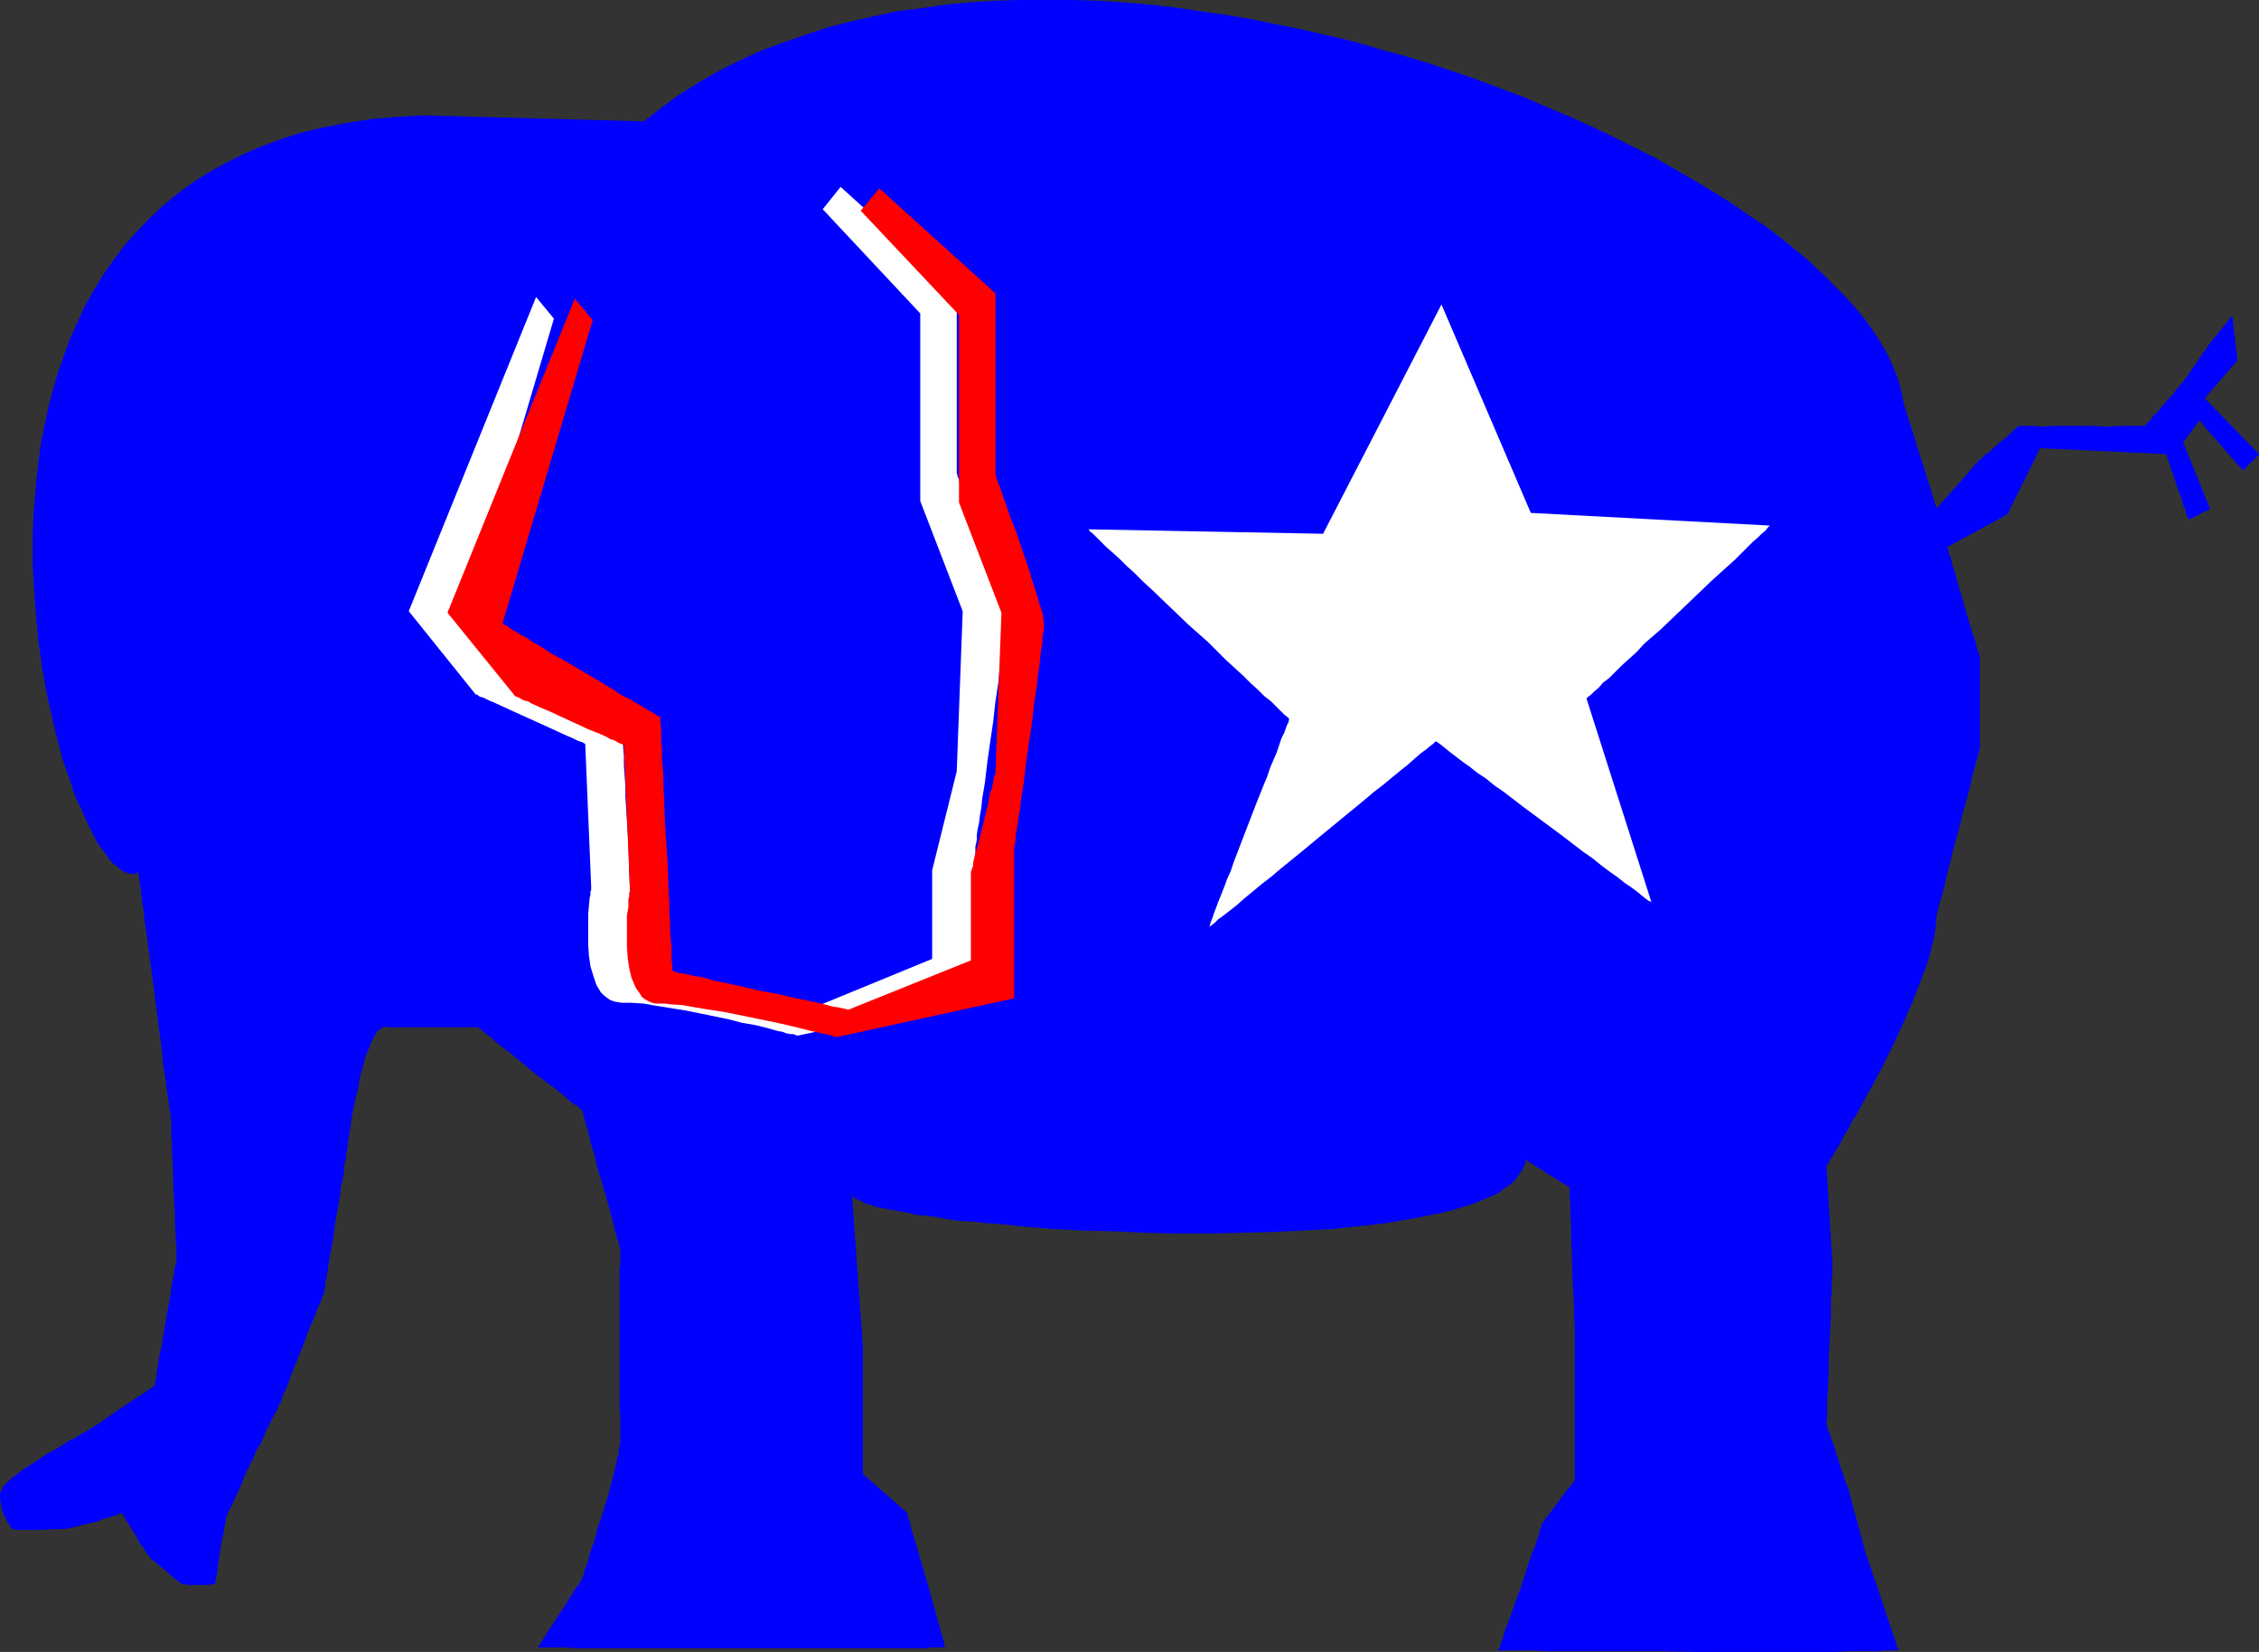 <?xml version="1.0" encoding="UTF-8" standalone="no"?>
<svg
   version="1.0"
   width="129.724mm"
   height="94.851mm"
   id="svg4"
   sodipodi:docname="Republican 09.wmf"
   xmlns:inkscape="http://www.inkscape.org/namespaces/inkscape"
   xmlns:sodipodi="http://sodipodi.sourceforge.net/DTD/sodipodi-0.dtd"
   xmlns="http://www.w3.org/2000/svg"
   xmlns:svg="http://www.w3.org/2000/svg">
  <rect width="100%" height="100%" fill="#333333" stroke="none"/>
  <sodipodi:namedview
     id="namedview4"
     pagecolor="#ffffff"
     bordercolor="#000000"
     borderopacity="0.25"
     inkscape:showpageshadow="2"
     inkscape:pageopacity="0.0"
     inkscape:pagecheckerboard="0"
     inkscape:deskcolor="#d1d1d1"
     inkscape:document-units="mm" />
  <defs
     id="defs1">
    <pattern
       id="WMFhbasepattern"
       patternUnits="userSpaceOnUse"
       width="6"
       height="6"
       x="0"
       y="0" />
  </defs>
  <path
     style="fill:#0000ff;fill-opacity:1;fill-rule:evenodd;stroke:none"
     d="m 139.784,26.334 -47.995,-1.292 -5.656,0.323 -5.656,0.485 -5.171,0.808 -5.01,0.969 -4.848,1.131 -4.525,1.454 -4.363,1.616 -4.04,1.777 -3.878,1.939 -3.717,2.1 -3.555,2.262 -3.232,2.423 -3.07,2.585 -2.909,2.746 -2.747,2.908 -2.586,2.908 -2.262,3.07 -2.262,3.231 -1.939,3.231 -1.939,3.393 -1.616,3.554 -1.616,3.554 -1.293,3.554 -1.293,3.716 -1.131,3.877 -0.97,3.716 -0.808,3.877 -0.808,3.877 -0.485,3.716 -0.485,4.039 -0.323,3.877 -0.323,3.877 -0.162,3.877 v 3.877 3.877 l 0.485,7.593 0.323,3.716 0.323,3.716 0.485,3.554 0.485,3.554 0.646,3.554 0.646,3.231 0.808,3.393 0.646,3.07 0.808,3.07 0.808,3.07 0.97,2.746 0.97,2.746 0.808,2.585 1.131,2.262 0.97,2.262 0.97,2.1 0.97,1.939 0.97,1.777 1.131,1.454 0.97,1.454 0.97,1.131 0.97,0.808 0.97,0.808 0.97,0.485 0.97,0.323 h 0.808 l 0.808,-0.323 0.162,0.162 v 0.485 l 0.162,0.646 0.162,0.969 0.162,1.292 0.162,1.454 0.162,1.616 0.323,1.777 0.162,2.1 0.323,1.939 0.323,2.262 0.323,2.423 0.646,4.847 0.646,5.008 0.646,5.008 0.646,4.847 0.323,2.423 0.162,2.262 0.323,2.1 0.323,1.939 0.162,1.777 0.323,1.616 0.162,1.454 0.162,1.292 0.162,0.969 v 0.646 l 0.162,0.485 v 0.162 0.808 0.485 1.454 0.969 l 0.162,0.969 v 2.262 l 0.162,2.585 0.162,5.493 0.323,5.493 v 2.423 l 0.162,2.262 v 0.969 l 0.162,0.969 v 0.808 0.646 0.485 0.485 0.323 0 0.323 0.323 l -0.162,0.485 -0.162,0.646 -0.162,0.808 v 0.808 l -0.323,0.969 -0.323,2.1 -0.323,2.262 -0.97,5.17 -0.808,5.008 -0.485,2.262 -0.323,2.1 -0.162,0.969 -0.162,0.808 v 0.646 l -0.162,0.646 -0.162,0.485 v 0.323 0.323 0 l -0.162,0.162 v 0 l -0.485,0.323 -0.808,0.485 -0.808,0.646 -1.131,0.646 -1.131,0.808 -2.747,1.777 -2.586,1.777 -1.131,0.808 -1.131,0.808 -0.808,0.485 -0.808,0.485 -0.485,0.323 v 0.162 0 h -0.162 v 0 l -0.323,0.162 -0.323,0.162 -0.97,0.485 -1.131,0.808 -0.646,0.323 -0.808,0.323 -1.454,0.969 -1.616,0.969 -1.778,0.969 -3.394,2.262 -1.616,0.969 -1.454,1.131 -1.293,0.969 -0.97,0.969 -0.808,0.808 -0.162,0.485 -0.162,0.323 L 0,324.081 v 0.808 l 0.162,1.454 0.323,1.454 0.485,1.292 0.646,1.131 0.485,0.808 0.323,0.485 0.162,0.162 v 0.162 h 0.162 0.162 l 0.646,0.162 h 5.01 l 3.555,-0.162 h 0.97 0.97 l 2.262,-0.485 2.424,-0.646 2.262,-0.485 2.101,-0.808 0.808,-0.162 0.808,-0.323 0.808,-0.162 0.485,-0.323 h 0.323 l 0.162,-0.162 v 0.162 l 0.162,0.323 0.323,0.485 0.323,0.646 0.485,0.646 0.485,0.808 1.131,1.777 0.97,1.777 0.646,0.808 0.323,0.646 0.485,0.646 0.323,0.485 0.162,0.162 v 0.162 h 0.162 l 0.162,0.323 0.323,0.323 0.485,0.323 1.131,0.969 1.454,1.131 1.131,1.131 1.293,0.969 0.485,0.323 0.323,0.323 0.323,0.162 v 0 0 h 0.646 l 0.323,0.162 h 4.848 l 0.485,-0.162 h 0.646 0.162 v -0.162 -0.485 l 0.162,-0.646 0.162,-0.808 0.162,-1.131 0.162,-1.131 0.808,-5.331 0.323,-1.131 0.162,-1.131 0.162,-0.969 0.162,-0.646 v -0.485 -0.323 h 0.162 l 0.162,-0.485 0.162,-0.646 0.485,-0.808 0.485,-0.969 0.485,-1.131 1.131,-2.423 0.97,-2.423 0.485,-1.131 0.485,-0.969 0.485,-0.969 0.323,-0.646 0.162,-0.323 v -0.162 l 0.162,-0.162 0.162,-0.485 0.162,-0.485 0.323,-0.646 0.646,-0.969 0.485,-0.969 0.97,-2.262 1.131,-2.262 0.485,-0.969 0.485,-0.808 0.323,-0.808 0.323,-0.646 0.162,-0.323 0.162,-0.162 v 0 -0.323 l 0.162,-0.323 0.162,-0.323 0.162,-0.646 0.323,-0.646 0.323,-0.646 0.323,-0.808 0.646,-1.777 0.808,-2.1 1.778,-4.362 1.616,-4.362 0.97,-2.1 0.646,-1.777 0.323,-0.808 0.323,-0.646 0.323,-0.808 0.162,-0.485 0.162,-0.485 0.162,-0.323 v -0.162 h 0.162 v -0.162 -0.162 -0.485 l 0.162,-0.485 v -0.808 l 0.162,-0.646 0.162,-0.969 0.162,-0.969 0.323,-2.262 0.485,-2.585 0.485,-2.585 0.323,-2.908 0.97,-5.331 0.323,-2.585 0.485,-2.262 0.162,-0.969 v -0.969 l 0.162,-0.808 0.162,-0.646 0.162,-0.646 v -0.323 -0.323 0 -0.323 l 0.162,-0.323 v -0.485 l 0.162,-0.646 v -0.808 l 0.162,-0.808 0.162,-0.969 0.323,-2.1 0.323,-2.262 0.485,-2.423 0.646,-2.585 0.485,-2.746 0.646,-2.423 0.646,-2.423 0.808,-1.939 0.323,-0.969 0.485,-0.808 0.323,-0.808 0.485,-0.646 0.323,-0.485 0.485,-0.323 0.485,-0.323 0.485,-0.162 0.97,0.162 h 2.586 1.616 12.443 0.97 1.293 l 0.323,-0.162 v 0.162 l 0.162,0.162 0.323,0.162 0.485,0.485 0.485,0.323 0.485,0.485 0.808,0.485 0.646,0.646 1.778,1.454 1.939,1.454 4.04,3.393 4.202,3.231 1.939,1.454 1.778,1.454 0.646,0.646 0.646,0.485 0.646,0.485 0.646,0.323 0.323,0.323 0.323,0.323 h 0.162 l 0.162,0.162 v 0 0.323 l 0.162,0.323 0.162,0.646 0.162,0.646 0.485,1.777 0.323,0.969 0.485,2.262 0.808,2.585 0.646,2.746 0.808,2.746 0.808,2.746 0.808,2.746 0.646,2.423 0.646,2.423 0.162,0.969 0.323,0.808 0.162,0.808 0.323,0.646 v 0.646 l 0.162,0.323 0.162,0.323 v 0 3.554 l -0.162,1.131 v 30.211 l 0.162,1.454 v 5.654 0.485 l -0.162,0.646 -0.162,0.646 v 0.808 l -0.323,0.969 -0.162,0.969 -0.485,2.1 -0.646,2.423 -0.646,2.585 -1.616,5.17 -0.808,2.423 -0.646,2.585 -0.808,2.1 -0.485,1.939 -0.323,0.969 -0.323,0.808 -0.162,0.646 -0.162,0.646 -0.162,0.323 -0.162,0.485 v 0.162 0 h -0.162 v 0.162 l -0.323,0.485 -0.485,0.808 -0.646,0.808 -0.646,1.131 -0.808,1.292 -1.778,2.746 -1.778,2.746 -0.808,1.131 -0.646,1.131 -0.646,0.969 -0.485,0.808 -0.323,0.485 -0.162,0.162 v 0 h 0.97 0.646 4.202 l 2.424,0.162 h 5.656 3.232 10.989 3.878 42.662 2.909 2.747 2.262 1.939 l 0.97,-0.162 h 0.646 0.808 0.97 0.162 0.323 v -0.162 -0.162 l -0.162,-0.323 v -0.323 l -0.162,-0.646 -0.162,-0.646 -0.323,-0.808 -0.162,-0.969 -0.323,-0.969 -0.646,-2.262 -0.646,-2.423 -1.454,-5.17 -0.808,-2.746 -0.808,-2.585 -0.646,-2.423 -0.646,-2.1 -0.323,-0.969 -0.162,-0.808 -0.162,-0.808 -0.323,-0.646 -0.162,-0.485 v -0.485 l -0.162,-0.162 v -0.162 l -9.534,-8.401 v -27.464 l -2.424,-33.604 -0.162,0.323 0.323,0.485 0.323,0.323 0.646,0.323 0.808,0.323 0.808,0.485 1.131,0.323 1.293,0.485 1.616,0.323 1.616,0.323 1.778,0.323 1.939,0.323 1.939,0.485 2.262,0.162 2.262,0.323 2.424,0.485 2.586,0.323 2.747,0.162 2.747,0.323 2.747,0.162 5.979,0.646 6.141,0.485 6.464,0.323 6.626,0.162 6.787,0.323 6.787,0.162 h 6.949 l 6.787,-0.162 6.626,-0.162 6.626,-0.323 6.464,-0.323 6.141,-0.646 2.909,-0.323 2.909,-0.323 2.747,-0.485 2.747,-0.485 2.586,-0.485 2.424,-0.485 2.424,-0.485 2.262,-0.646 2.101,-0.646 1.939,-0.646 1.939,-0.808 1.616,-0.646 1.616,-0.808 1.293,-0.969 1.293,-0.808 0.97,-0.969 0.808,-1.131 0.646,-0.969 0.646,-1.131 0.162,-1.131 9.534,5.978 v 0.808 0.646 0.808 l 0.162,0.808 v 1.131 0.969 l 0.162,2.585 v 2.908 l 0.162,3.07 0.162,6.139 0.162,3.07 0.162,2.908 v 2.423 l 0.162,1.131 v 0.969 0.969 0.808 0.485 0.808 29.888 0.162 l -0.162,0.323 -0.485,0.485 -0.323,0.646 -0.646,0.646 -0.646,0.808 -1.293,1.777 -1.293,1.777 -0.646,0.808 -0.485,0.646 -0.485,0.646 -0.323,0.485 -0.323,0.323 v 0.162 0 l -0.162,0.323 v 0.485 l -0.323,0.485 -0.162,0.808 -0.162,0.646 -0.323,0.808 -0.323,1.131 -0.808,1.939 -0.808,2.423 -1.616,5.008 -0.97,2.585 -0.808,2.262 -0.808,2.262 -0.808,2.1 -0.485,1.777 -0.323,0.646 -0.162,0.646 -0.162,0.485 -0.162,0.323 -0.162,0.323 v 0 h 2.262 0.646 5.171 l 2.586,0.162 h 9.534 3.555 11.474 l 8.242,0.162 h 29.734 l 2.909,-0.162 h 2.747 2.262 1.939 l 0.808,-0.162 h 0.808 0.485 1.131 0.162 0.323 v -0.162 0 -0.323 l -0.162,-0.323 -0.162,-0.485 -0.323,-1.131 -0.485,-1.292 -0.485,-1.616 -0.646,-1.777 -1.293,-4.039 -1.293,-3.716 -0.646,-1.777 -0.485,-1.616 -0.485,-1.292 -0.162,-0.646 -0.162,-0.323 -0.162,-0.485 -0.162,-0.323 v -0.162 0 l -3.555,-13.248 v -0.162 l -0.162,-0.485 -0.323,-0.646 -0.323,-0.969 -0.323,-0.969 -0.485,-1.292 -0.808,-2.585 -0.808,-2.585 -0.485,-1.292 -0.323,-0.969 -0.323,-0.969 -0.323,-0.646 V 309.379 l -0.162,-0.162 v -0.969 l 0.162,-0.646 v -0.646 -0.969 -1.131 -1.131 l 0.162,-2.585 0.162,-2.908 v -3.07 l 0.323,-6.624 0.162,-3.07 v -3.07 l 0.162,-2.585 v -1.131 -1.131 l 0.162,-0.808 v -0.808 -0.646 -0.969 l -1.293,-21.325 0.162,-0.162 0.162,-0.323 0.323,-0.646 0.485,-0.646 0.485,-0.808 0.646,-1.131 0.808,-1.292 0.646,-1.292 0.97,-1.616 0.808,-1.616 1.131,-1.777 0.97,-1.777 2.101,-3.877 2.262,-4.2 2.262,-4.524 2.101,-4.524 1.939,-4.362 1.778,-4.524 0.808,-2.1 0.808,-2.1 0.646,-1.939 0.485,-2.1 0.485,-1.777 0.323,-1.777 0.162,-1.616 0.162,-1.616 v -0.162 -0.162 l 0.162,-0.485 0.162,-0.646 0.162,-0.969 0.323,-0.969 0.323,-0.969 0.323,-1.292 0.323,-1.292 0.323,-1.616 0.808,-3.07 0.808,-3.393 0.97,-3.393 0.808,-3.393 0.97,-3.393 0.808,-3.07 0.323,-1.616 0.323,-1.292 0.323,-1.131 0.323,-1.292 0.323,-0.969 0.162,-0.808 0.162,-0.646 0.162,-0.485 v -0.323 -0.162 -19.225 0 -0.162 l -0.162,-0.323 v -0.485 l -0.323,-0.485 -0.162,-0.646 -0.323,-1.454 -0.646,-1.777 -0.646,-2.1 -2.586,-8.886 -0.485,-1.939 -0.646,-1.777 -0.323,-1.616 -0.323,-0.646 -0.162,-0.485 v -0.485 l -0.162,-0.323 -0.162,-0.162 v -0.162 l 13.09,-7.108 7.11,-14.378 27.31,1.292 0.162,0.162 v 0.323 l 0.323,0.808 0.323,0.969 0.323,1.131 0.485,1.131 0.808,2.585 0.97,2.585 0.323,1.292 0.485,0.969 0.162,0.969 0.323,0.646 0.162,0.485 v 0.162 h 0.162 v -0.162 l 0.646,-0.162 0.646,-0.323 0.97,-0.485 0.808,-0.485 0.808,-0.323 0.485,-0.323 h 0.162 v -0.162 l -5.818,-14.378 3.555,-4.685 0.162,0.162 0.323,0.323 0.323,0.485 0.646,0.808 0.808,0.808 0.808,0.969 3.394,3.877 0.808,0.969 0.646,0.646 0.646,0.808 0.485,0.485 0.323,0.323 v 0.162 h 0.162 v -0.162 l 0.485,-0.323 0.485,-0.646 1.454,-1.292 0.485,-0.646 0.485,-0.323 v -0.162 0 l -11.797,-12.117 7.11,-8.239 -1.131,-9.693 -4.848,5.978 -5.818,8.401 -0.162,0.162 -0.323,0.323 -0.323,0.485 -0.485,0.485 -0.646,0.808 -0.646,0.808 -1.616,1.777 -1.454,1.777 -0.808,0.646 -0.485,0.808 -0.646,0.646 -0.323,0.323 -0.323,0.323 v 0.162 h -0.162 -0.646 -4.525 l -3.07,0.162 -3.07,-0.162 h -4.525 -0.485 -0.323 v 0 h -0.485 -2.747 l -2.101,0.162 -1.939,-0.162 h -2.909 -0.323 -0.162 l -0.162,0.162 -0.162,0.162 -0.485,0.323 -0.485,0.485 -0.646,0.646 -0.646,0.646 -1.616,1.292 -1.454,1.292 -0.646,0.646 -0.808,0.485 -0.485,0.485 -0.323,0.323 -0.323,0.323 h -0.162 l -9.373,10.663 -7.11,-22.618 -0.485,-2.585 -0.646,-2.423 -0.97,-2.585 -1.131,-2.585 -1.454,-2.585 -1.616,-2.585 -1.778,-2.585 -2.101,-2.585 -2.262,-2.585 -2.586,-2.585 -2.586,-2.585 -2.909,-2.746 -3.07,-2.585 -3.232,-2.585 -3.394,-2.585 -3.717,-2.423 -3.717,-2.585 -3.878,-2.423 -4.04,-2.423 -4.202,-2.423 -4.202,-2.423 -4.525,-2.262 -4.525,-2.262 -4.686,-2.262 -4.686,-2.1 -5.01,-2.1 -4.848,-2.1 -5.171,-1.939 -5.171,-1.939 -5.171,-1.777 -5.333,-1.777 -5.333,-1.616 -5.333,-1.454 -5.494,-1.616 -5.494,-1.292 -5.494,-1.292 -5.656,-1.131 -5.494,-1.131 -5.656,-0.969 -5.656,-0.808 -5.494,-0.808 -5.656,-0.646 -5.656,-0.485 L 238.198,0.162 232.542,0 h -5.494 -5.494 l -5.494,0.162 -5.333,0.323 -5.333,0.485 -5.333,0.808 -5.333,0.646 -5.171,1.131 -5.01,1.131 -5.01,1.292 -4.848,1.616 -4.686,1.616 -4.848,1.777 -4.525,2.1 -4.525,2.262 -4.202,2.423 -4.202,2.585 -4.04,2.908 z"
     id="path1" />
  <path
     style="fill:#ffffff;fill-opacity:1;fill-rule:evenodd;stroke:none"
     d="m 116.352,64.461 -27.634,68.176 14.544,18.094 h 0.162 0.162 l 0.323,0.323 0.323,0.162 0.646,0.162 0.646,0.323 0.646,0.323 0.808,0.323 1.778,0.808 2.101,0.969 8.565,3.877 2.101,0.969 1.778,0.808 0.808,0.323 1.293,0.646 0.485,0.162 0.485,0.162 0.323,0.162 0.162,0.162 h 0.162 l 1.293,31.019 v 0.162 0.162 0.323 l -0.162,0.485 v 0.646 l -0.162,0.646 -0.162,1.616 -0.162,1.939 v 2.1 2.262 2.262 l 0.162,2.423 0.323,2.262 0.646,2.1 0.646,1.939 0.485,0.808 0.485,0.808 0.646,0.646 0.646,0.485 0.646,0.485 0.808,0.323 0.808,0.162 0.97,0.162 h 1.131 0.97 l 2.586,0.162 2.747,0.485 3.07,0.485 3.07,0.485 3.232,0.646 6.302,1.292 3.07,0.808 2.909,0.485 2.586,0.646 1.131,0.323 1.131,0.323 0.97,0.162 0.808,0.323 0.808,0.162 h 0.646 l 0.485,0.162 0.323,0.162 h 0.323 v 0 l 38.461,-8.239 v -32.311 -0.162 -0.323 l 0.162,-0.646 0.162,-0.808 v -1.131 l 0.162,-1.131 0.323,-1.454 0.162,-1.454 0.323,-1.777 0.162,-1.777 0.323,-1.939 0.323,-1.939 0.485,-4.2 0.646,-4.524 0.646,-4.362 0.485,-4.362 0.646,-4.2 0.162,-1.939 0.323,-1.777 0.162,-1.777 0.162,-1.616 0.323,-1.454 v -1.292 l 0.162,-1.131 0.162,-0.808 v -0.646 -0.485 -0.485 l -0.162,-0.485 v -0.646 l -0.162,-0.808 -0.323,-0.969 -0.323,-0.969 -0.323,-1.131 -0.323,-1.131 -0.808,-2.423 -0.808,-2.746 -1.939,-5.654 -0.97,-2.908 -1.131,-2.585 -0.808,-2.585 -0.808,-2.262 -0.323,-0.969 -0.323,-0.808 -0.323,-0.808 -0.162,-0.646 -0.323,-0.646 v -0.323 l -0.162,-0.323 v 0 -39.42 l -25.21,-22.779 -3.878,4.847 21.17,22.618 v 40.712 l 9.211,23.91 -1.293,34.734 -5.333,21.487 v 19.225 l -26.341,10.824 -38.461,-8.401 v -0.646 -0.808 -0.969 l -0.162,-1.131 v -1.616 -1.616 l -0.162,-1.777 -0.162,-2.1 v -2.1 l -0.162,-2.262 -0.162,-2.423 -0.162,-5.008 -0.162,-5.008 -0.323,-5.17 -0.323,-5.008 v -2.262 l -0.162,-2.262 -0.162,-2.262 v -2.1 l -0.162,-1.777 v -1.616 l -0.162,-1.454 v -1.292 -0.969 l -0.162,-0.808 v -0.646 l -0.162,-0.162 h -0.162 l -0.485,-0.323 -0.646,-0.323 -0.808,-0.485 -0.97,-0.646 -0.97,-0.485 -1.131,-0.808 -1.293,-0.646 -1.293,-0.808 -2.909,-1.777 -3.07,-1.777 -6.464,-3.877 -3.07,-1.777 -2.909,-1.777 -1.293,-0.646 -1.293,-0.808 -1.131,-0.808 -1.131,-0.485 -0.808,-0.646 -0.808,-0.323 -0.646,-0.485 -0.485,-0.323 -0.162,-0.162 h -0.162 l 19.554,-65.915 z"
     id="path2" />
  <path
     style="fill:#ff0000;fill-opacity:1;fill-rule:evenodd;stroke:none"
     d="m 124.755,64.784 -27.634,68.176 14.544,17.933 v 0.162 h 0.162 l 0.323,0.162 0.485,0.162 0.485,0.323 0.646,0.323 0.808,0.162 0.808,0.485 1.778,0.808 1.939,0.808 8.726,4.039 2.101,0.808 1.778,0.808 0.808,0.485 0.646,0.162 0.646,0.323 0.485,0.323 0.485,0.162 0.323,0.162 0.162,0.162 h 0.162 l 1.293,31.019 v 0.162 0.162 0.323 l -0.162,0.485 v 0.646 l -0.162,0.646 v 1.616 l -0.323,1.939 v 2.1 2.262 2.262 l 0.162,2.423 0.323,2.262 0.485,2.1 0.808,1.939 0.485,0.808 0.485,0.646 0.485,0.808 0.646,0.485 0.808,0.485 0.808,0.323 0.808,0.162 h 0.97 0.97 l 1.131,0.162 2.586,0.162 2.747,0.485 2.909,0.485 3.232,0.485 3.232,0.646 6.302,1.292 3.07,0.646 2.747,0.646 2.586,0.646 1.293,0.323 2.101,0.485 0.808,0.162 0.808,0.162 0.646,0.162 0.485,0.162 0.323,0.162 h 0.323 v 0 l 38.461,-8.401 v -32.311 0 -0.485 l 0.162,-0.646 0.162,-0.808 v -0.969 l 0.162,-1.131 0.323,-1.454 0.162,-1.616 0.323,-1.616 0.162,-1.777 0.323,-1.939 0.323,-2.1 0.485,-4.2 0.646,-4.362 0.646,-4.362 0.485,-4.362 0.646,-4.2 0.162,-1.939 0.323,-1.777 0.162,-1.777 0.162,-1.616 0.323,-1.454 v -1.292 l 0.162,-1.131 0.162,-0.808 v -0.808 -0.485 -0.323 l -0.162,-0.485 v -0.808 l -0.162,-0.646 -0.323,-0.969 -0.323,-0.969 -0.323,-1.131 -0.323,-1.131 -0.808,-2.423 -0.808,-2.746 -1.939,-5.654 -0.97,-2.908 -1.131,-2.746 -0.808,-2.423 -0.808,-2.262 -0.323,-0.969 -0.323,-0.969 -0.323,-0.646 -0.162,-0.646 -0.323,-0.646 v -0.323 l -0.162,-0.323 v 0 -39.42 l -25.21,-22.779 -4.04,4.847 21.331,22.618 v 40.712 l 9.211,23.91 -1.293,34.573 v 0.162 0.162 l -0.162,0.323 -0.162,0.323 -0.162,1.131 -0.323,1.454 -0.485,1.454 -0.323,1.939 -1.939,7.916 -0.485,1.777 -0.485,1.616 -0.323,1.454 v 0.646 l -0.323,0.808 v 0.162 l -0.162,0.323 v 0 19.225 l -26.502,10.663 v 0 h -0.323 l -0.485,-0.162 -0.808,-0.162 -0.808,-0.162 -1.131,-0.162 -1.131,-0.323 -1.293,-0.323 -1.454,-0.323 -1.454,-0.323 -3.232,-0.646 -3.394,-0.808 -3.555,-0.646 -3.555,-0.808 -3.555,-0.808 -3.232,-0.646 -1.454,-0.485 -1.454,-0.323 -1.293,-0.162 -1.131,-0.323 -0.97,-0.162 -0.97,-0.162 -0.646,-0.162 -0.485,-0.162 -0.323,-0.162 h -0.162 v -0.646 -0.646 l -0.162,-0.969 v -1.292 -1.454 l -0.162,-1.616 -0.162,-1.939 v -1.939 l -0.162,-2.1 v -2.262 l -0.162,-2.423 -0.162,-5.008 -0.323,-5.17 -0.323,-5.008 -0.162,-5.008 -0.162,-2.423 v -2.262 l -0.162,-2.262 -0.162,-1.939 v -1.939 l -0.162,-1.616 v -1.454 -1.292 l -0.162,-0.969 v -0.808 -0.646 h -0.162 l -0.323,-0.162 -0.485,-0.323 -0.485,-0.323 -0.808,-0.485 -0.97,-0.485 -0.97,-0.646 -1.131,-0.646 -1.293,-0.808 -1.454,-0.646 -2.747,-1.777 -3.232,-1.939 -6.302,-3.716 -3.232,-1.777 -2.747,-1.777 -1.454,-0.808 -1.131,-0.808 -1.293,-0.646 -0.97,-0.646 -0.97,-0.485 -0.646,-0.485 -0.646,-0.485 -0.485,-0.162 -0.323,-0.162 v -0.162 l 19.554,-65.753 z"
     id="path3" />
  <path
     style="fill:#ffffff;fill-opacity:1;fill-rule:evenodd;stroke:none"
     d="m 312.857,66.076 -25.694,49.759 -51.066,-0.969 h 0.162 l 0.323,0.485 0.646,0.485 0.808,0.808 0.97,0.969 1.131,1.131 1.293,1.131 1.616,1.454 1.454,1.454 1.778,1.616 1.778,1.777 1.939,1.777 3.878,3.716 4.04,3.877 4.202,3.716 3.878,3.877 1.939,1.777 1.778,1.616 1.616,1.616 1.616,1.454 1.454,1.454 1.454,1.131 1.131,1.131 0.97,0.969 0.808,0.808 0.646,0.485 0.323,0.323 0.162,0.162 h -0.162 v 0.485 l -0.323,0.646 -0.323,0.808 -0.323,0.969 -0.646,1.292 -0.485,1.454 -0.485,1.454 -1.454,3.393 -0.646,1.939 -0.808,1.939 -1.616,4.039 -1.616,4.2 -1.616,4.2 -1.616,4.2 -0.646,1.939 -0.808,1.777 -0.646,1.777 -0.646,1.616 -0.646,1.616 -0.485,1.292 -0.485,1.292 -0.323,0.969 -0.323,0.808 -0.162,0.646 -0.162,0.323 v 0.162 0 -0.162 l 0.485,-0.323 0.646,-0.485 0.808,-0.808 1.131,-0.808 1.454,-1.131 1.454,-1.131 1.616,-1.454 1.778,-1.454 1.939,-1.616 2.101,-1.616 2.101,-1.777 4.363,-3.554 4.686,-3.877 4.525,-3.716 4.525,-3.716 2.101,-1.777 2.101,-1.616 1.939,-1.616 1.778,-1.454 1.616,-1.292 1.454,-1.292 1.293,-1.131 1.131,-0.808 0.97,-0.808 0.646,-0.485 0.485,-0.485 v 0 h 0.162 l 0.485,0.323 0.646,0.485 0.808,0.646 0.97,0.808 1.293,0.969 1.454,1.131 1.616,1.131 1.616,1.292 1.939,1.292 1.778,1.454 2.101,1.454 4.202,3.231 8.726,6.462 4.202,3.231 2.101,1.454 1.778,1.454 1.939,1.454 1.616,1.131 1.616,1.292 1.454,0.969 1.293,0.969 0.97,0.808 0.808,0.646 0.646,0.485 0.485,0.162 0.162,0.162 -14.059,-44.105 v -0.162 l 0.323,-0.323 0.646,-0.485 0.646,-0.646 0.97,-0.808 0.97,-1.131 1.293,-0.969 1.293,-1.292 1.454,-1.454 1.616,-1.454 1.616,-1.454 1.616,-1.777 3.717,-3.231 3.717,-3.554 3.717,-3.554 3.555,-3.393 1.778,-1.616 1.616,-1.454 1.616,-1.454 1.454,-1.454 1.293,-1.292 1.131,-1.131 1.131,-0.969 0.808,-0.808 0.808,-0.646 0.485,-0.646 0.323,-0.323 0.162,-0.162 -51.874,-2.746 v 0 z"
     id="path4" />
</svg>

